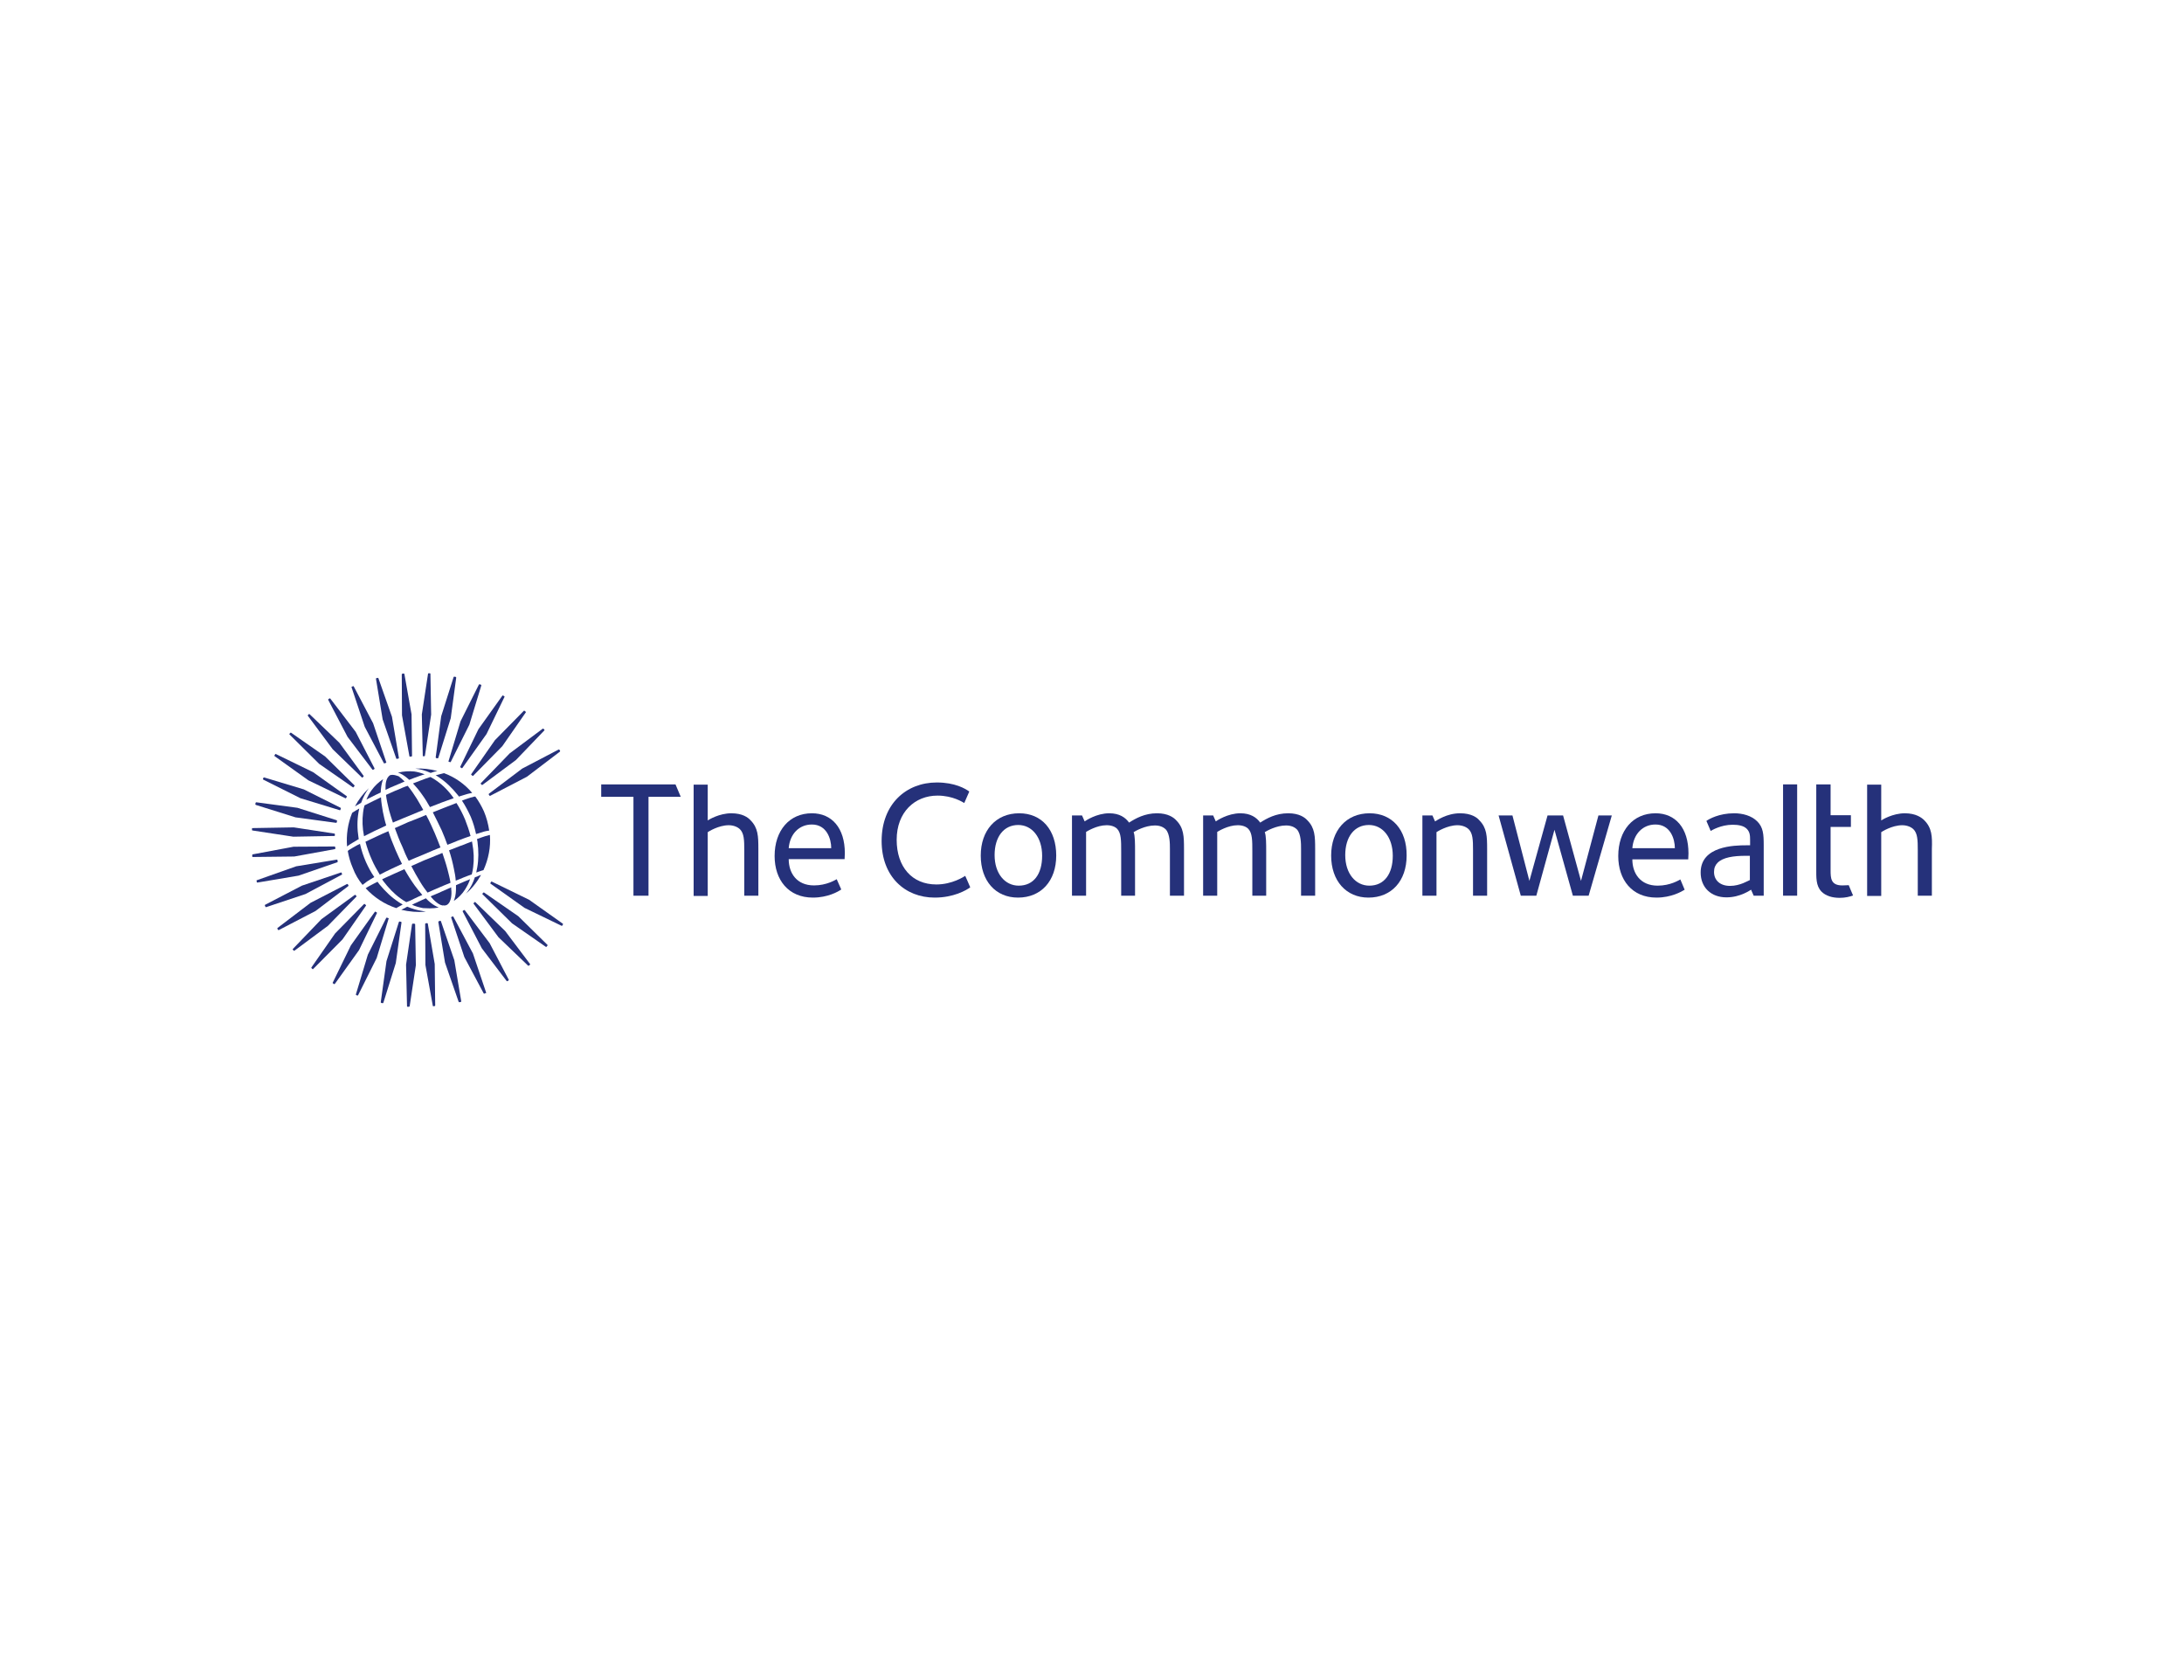 <?xml version="1.0" encoding="UTF-8"?>
<svg xmlns="http://www.w3.org/2000/svg" viewBox="0 0 650 500">
  <defs>
    <style>
      .cls-1 {
        fill: #25317a;
      }

      .cls-2 {
        fill: #fff;
      }
    </style>
  </defs>
  <g id="_650x500_px_-_full_colour_-_white" data-name="650x500 px - full colour - white">
    <rect id="white_background_KEEP_" data-name="white background (KEEP!)" class="cls-2" width="650" height="500"/>
  </g>
  <g id="GUIDES">
    <g>
      <path class="cls-1" d="M143.886,258.957c1.493-3.27,2.204-6.895,1.919-10.45h-.142c-.426.142-.853.213-1.279.355-.853.284-1.706.569-2.417.853v.071c.071.213.071.426.142.711.356,2.701.356,5.26-.071,7.678-.071.426-.213.924-.284,1.493.64-.213,1.137-.426,1.635-.569l.498-.142Z"/>
      <path class="cls-1" d="M125.686,271.113c-1.493-.213-2.986-.64-4.478-1.279-.071.071-.213.071-.284.142-.142.071-.284.142-.356.213-.426.213-.853.427-1.137.569,2.346.569,4.834.782,7.322.569-.427-.071-.711-.142-1.066-.213Z"/>
      <path class="cls-1" d="M127.89,270.331c.924,0,1.777-.071,2.701-.284-.213-.071-.355-.142-.569-.213-.853-.426-1.635-.924-2.559-1.777-.213-.213-.426-.427-.711-.711-.782.355-1.493.64-2.204.995l-.426.213c-.498.213-.995.426-1.493.711,1.066.498,2.204.782,3.27.995.569,0,1.279.071,1.99.071Z"/>
      <path class="cls-1" d="M132.226,269.478c.213,0,.426,0,.711-.142.853-.426,1.137-1.493,1.28-2.061.142-.782.213-1.706.071-2.772v-.427c-.924.427-1.99.853-3.057,1.351-.284.142-.64.284-.924.426l-.356.142c-.426.213-.853.356-1.351.569l-.426.213c.071.142.213.213.284.356.711.853,1.422,1.422,2.061,1.848.426.284.782.426,1.209.498.142-.071.356,0,.498,0Z"/>
      <path class="cls-1" d="M138.411,264.715c.569-.924,1.137-1.919,1.493-3.057-.497.213-1.066.426-1.564.64-.782.356-1.706.711-2.63,1.137v.995c0,.853-.071,1.991-.426,3.057-.071.213-.142.427-.213.64,1.351-.924,2.488-2.062,3.341-3.412Z"/>
      <path class="cls-1" d="M143.174,260.379c-.426.142-.782.284-1.209.498-.213.071-.426.142-.64.213-.498,1.564-1.208,2.986-2.133,4.194-.142.213-.356.498-.569.711,1.848-1.564,3.341-3.483,4.55-5.616Z"/>
      <path class="cls-1" d="M135.639,262.085c.711-.284,1.493-.569,2.275-.924.924-.355,1.777-.711,2.488-.924.213-.782.356-1.493.426-2.204.284-2.204.213-4.621-.284-7.18,0-.142-.071-.284-.071-.426-.924.355-1.919.711-2.915,1.137l-.64.213c-1.066.426-2.204.853-3.27,1.28.64,1.919,1.066,3.626,1.422,5.403.284,1.28.498,2.488.569,3.626Z"/>
      <path class="cls-1" d="M127.25,265.64c1.138-.498,2.346-1.066,3.412-1.493.995-.426,2.133-.924,3.412-1.422-.213-1.422-.569-2.701-.853-3.839-.497-1.919-1.066-3.554-1.564-5.047-1.422.569-2.986,1.209-4.692,1.919l-.569.213c-1.422.64-2.773,1.209-3.981,1.777.853,1.635,1.706,3.199,2.63,4.692.711,1.209,1.493,2.275,2.204,3.199Z"/>
      <path class="cls-1" d="M123.34,267.416l.142-.071c.853-.426,1.564-.711,2.204-.995-.924-1.066-1.706-2.061-2.275-2.843-1.066-1.493-2.061-3.057-3.057-4.834-1.28.569-2.346,1.066-3.341,1.493-1.137.498-2.204.995-3.27,1.493,0,.071.071.071.071.142.071.142.142.213.213.356,1.564,2.061,3.27,3.839,5.047,5.118.569.426,1.209.853,1.848,1.209,1.066-.355,1.848-.782,2.417-1.066Z"/>
      <path class="cls-1" d="M118.294,270.047c.498-.284.995-.569,1.564-.853-.427-.213-.853-.498-1.28-.782-2.062-1.351-3.91-3.128-5.616-5.189-.142-.213-.284-.356-.426-.569l-.142-.213h-.071c-.64.284-1.493.782-2.346,1.209-.356.213-.782.426-1.066.64l-.071.071c2.488,2.701,5.616,4.763,9.099,5.9l.355-.213Z"/>
      <path class="cls-1" d="M107.488,238.91c.569-1.635,1.351-3.057,2.275-4.336-1.635,1.564-3.057,3.412-4.123,5.403.64-.356,1.209-.711,1.848-1.066Z"/>
      <path class="cls-1" d="M110.615,235.142c-.64.853-1.137,1.777-1.564,2.843.427-.213.853-.498,1.351-.711.995-.498,1.919-.995,2.915-1.422v-.213c.071-1.28.213-2.204.498-3.128.071-.213.142-.426.213-.64-1.351.924-2.559,2.061-3.412,3.27Z"/>
      <path class="cls-1" d="M116.799,230.593c-.213,0-.426.071-.64.071-.64.356-1.066,1.066-1.28,2.062-.142.711-.142,1.422-.142,2.346.853-.426,1.777-.853,2.843-1.28,1.066-.426,1.991-.853,2.843-1.209-.64-.64-1.209-1.137-1.777-1.564-.498-.142-1.137-.426-1.848-.426Z"/>
      <path class="cls-1" d="M118.435,229.953c.213.071.426.142.64.213,1.066.497,1.919,1.208,2.559,1.777l.142.142c1.066-.427,2.061-.782,3.057-1.138.569-.213,1.066-.355,1.564-.498-1.066-.426-2.133-.711-3.128-.853-1.493-.142-3.128-.071-4.834.355Z"/>
      <path class="cls-1" d="M130.165,229.456c-2.133-.569-4.336-.853-6.611-.711,1.493.142,3.057.569,4.621,1.28.711-.284,1.351-.427,1.991-.569Z"/>
      <path class="cls-1" d="M132.155,230.095l-.284.071c-.64.142-1.351.355-2.204.569.284.142.64.355.924.569,2.061,1.351,3.91,3.128,5.616,5.26.071.142.213.213.284.356l.071.142c.924-.284,1.777-.569,2.559-.782.498-.142.995-.213,1.351-.284h.071c-2.204-2.63-5.118-4.692-8.388-5.9Z"/>
      <path class="cls-1" d="M125.331,232.228c-.782.284-1.635.64-2.417.924.924.995,1.848,2.061,2.772,3.412.782,1.066,1.564,2.346,2.275,3.626,1.066-.426,2.204-.853,3.483-1.351,1.28-.498,2.417-.853,3.554-1.28v-.071c-1.493-2.133-3.199-3.839-5.047-5.118-.569-.426-1.209-.782-1.848-1.137-.924.284-1.848.64-2.772.995Z"/>
      <path class="cls-1" d="M118.648,234.93l-1.066.426c-.782.356-1.635.711-2.701,1.209.142,1.351.498,2.843.924,4.621.284,1.066.64,2.133,1.138,3.626.426-.213.924-.427,1.351-.569l.142-.071c.924-.426,1.919-.782,2.915-1.209,1.493-.64,3.057-1.279,4.621-1.919-.569-1.066-1.209-2.133-1.919-3.341-.64-.995-1.564-2.417-2.701-3.839-.995.284-1.919.711-2.701,1.066Z"/>
      <path class="cls-1" d="M113.387,237.275c-.782.356-1.493.711-2.346,1.137-.853.427-1.706.853-2.559,1.28-.213.711-.355,1.422-.426,2.133-.284,2.204-.213,4.55.284,7.038.995-.498,1.99-.995,3.128-1.564,1.209-.569,2.346-1.066,3.483-1.635-.426-1.351-.711-2.701-.995-4.052-.213-1.351-.498-2.772-.569-4.336Z"/>
      <path class="cls-1" d="M104.786,241.967c-1.28,3.128-1.777,6.611-1.493,9.952.284-.213.64-.498.995-.711.711-.427,1.422-.853,2.346-1.422l.142-.071c0-.071,0-.213-.071-.284v-.071c-.426-2.701-.426-5.26,0-7.678.071-.355.142-.711.213-1.066-.782.426-1.422.853-1.991,1.209l-.142.142Z"/>
      <path class="cls-1" d="M107.913,263.364l.142-.142c.426-.284.782-.569,1.137-.853.711-.498,1.493-.924,2.204-1.351-.995-1.422-1.777-2.915-2.488-4.478-.782-1.777-1.351-3.555-1.777-5.403-.569.284-1.351.64-2.133,1.137-.284.213-.711.427-1.066.64-.142.071-.284.213-.355.284l-.071.071c.284,1.706.782,3.412,1.493,5.047.711,1.919,1.706,3.554,2.915,5.047Z"/>
      <path class="cls-1" d="M141.681,248.223c.64-.213,1.422-.427,2.275-.711.498-.142.924-.213,1.351-.284.071,0,.213,0,.284-.071-.284-1.919-.782-3.839-1.564-5.687-.711-1.564-1.564-3.057-2.559-4.408h-.142c-.213,0-.426.071-.569.142-.427.071-.853.213-1.28.355-.64.213-1.28.426-1.991.711.995,1.493,1.848,3.128,2.63,4.834.711,1.706,1.209,3.412,1.564,5.118Z"/>
      <path class="cls-1" d="M140.047,248.791c-.426-1.635-.995-3.27-1.635-4.905-.711-1.706-1.564-3.341-2.559-4.905-1.209.498-2.417.924-3.839,1.493-1.066.426-2.133.853-3.199,1.28.853,1.635,1.706,3.412,2.63,5.332.64,1.493,1.209,2.914,1.706,4.336,1.137-.426,2.204-.853,3.199-1.279,1.279-.498,2.488-.924,3.696-1.351Z"/>
      <path class="cls-1" d="M121.634,256.185c.569-.284,1.138-.498,1.777-.782,1.137-.498,2.061-.853,2.915-1.209,1.777-.782,3.341-1.422,4.763-1.991-.569-1.493-1.137-2.914-1.706-4.265-.711-1.635-1.493-3.412-2.488-5.26l-.071-.142c-1.706.711-3.27,1.351-4.763,1.919l-.569.213c-1.209.569-2.559,1.137-3.981,1.777.711,1.919,1.422,3.839,2.275,5.616.498,1.28,1.066,2.63,1.848,4.123Z"/>
      <path class="cls-1" d="M112.25,248.863c-1.209.569-2.417,1.137-3.483,1.635.498,1.848,1.137,3.697,1.919,5.403.64,1.493,1.493,2.986,2.346,4.407,1.066-.569,2.204-1.137,3.412-1.706.924-.426,1.991-.924,3.199-1.493-.64-1.28-1.28-2.63-1.919-4.123-.853-1.991-1.564-3.839-2.133-5.616-1.422.569-2.417,1.066-3.341,1.493Z"/>
      <path class="cls-1" d="M131.233,274.17c0-.071-.142-.142-.213-.142-.142.071-.284.071-.427.142-.071,0-.142.142-.142.213l1.991,12.085,4.052,11.659c0,.071.142.142.213.142l.426-.071c.071,0,.142-.142.142-.213l-2.062-12.227-3.981-11.587Z"/>
      <path class="cls-1" d="M117.937,225.759c0,.071.142.142.213.071l.426-.071c.071,0,.142-.071.142-.213l-2.061-12.227-4.052-11.516c0-.071-.071-.071-.142-.071-.142.071-.284.071-.426.071-.071,0-.142.071-.142.213l1.991,12.085,4.052,11.658Z"/>
      <path class="cls-1" d="M127.321,274.881c0-.071-.071-.142-.213-.142s-.284,0-.426.071c-.071,0-.142.071-.142.142l.071,12.227,2.204,12.156c0,.071.071.142.142.142l.426-.071c.071,0,.142-.071.142-.142l-.142-12.369-2.061-12.014Z"/>
      <path class="cls-1" d="M121.848,225.048c0,.071.071.142.213.142l.426-.071c.071,0,.142-.071.142-.142l-.142-12.369-2.133-12.014c0-.071-.071-.142-.213-.142s-.284,0-.426.071c-.071,0-.142.071-.142.142l.071,12.227,2.204,12.156Z"/>
      <path class="cls-1" d="M123.269,274.881h-.426c-.071,0-.142.071-.213.142l-1.777,12.085.284,12.369c0,.071.071.142.142.142h.427c.071,0,.142-.071.213-.142l1.848-12.227-.213-12.227c-.142-.071-.213-.142-.284-.142Z"/>
      <path class="cls-1" d="M125.9,225.048h.426c.071,0,.142-.071.142-.142l1.848-12.227-.213-12.156c0-.071-.071-.142-.142-.142h-.426c-.071,0-.142.071-.142.142l-1.848,12.085.284,12.369c-.071,0,0,.071.071.071Z"/>
      <path class="cls-1" d="M118.933,274.241c-.071,0-.142,0-.213.142l-3.696,11.659-1.706,12.227c0,.071.071.142.142.213l.426.071c.071,0,.142,0,.213-.142l3.696-11.801,1.706-12.085c0-.071-.071-.142-.142-.213-.142,0-.284,0-.427-.071Z"/>
      <path class="cls-1" d="M130.236,225.688c.071,0,.142,0,.213-.142l3.697-11.801,1.635-12.085c0-.071-.071-.142-.142-.213-.142,0-.284-.071-.427-.071-.071,0-.142,0-.213.142l-3.696,11.658-1.635,12.227c0,.071.071.142.142.213l.426.071Z"/>
      <path class="cls-1" d="M115.591,273.245c-.142-.071-.284-.071-.426-.142-.071,0-.142,0-.213.071l-5.474,10.947-3.554,11.801c0,.071,0,.142.071.213l.355.142c.071,0,.142,0,.213-.071l5.545-11.09,3.554-11.729c.071-.071.071-.142-.071-.142Z"/>
      <path class="cls-1" d="M133.578,226.683l.356.142c.071,0,.142,0,.213-.071l5.545-11.09,3.554-11.658c0-.071,0-.142-.071-.213-.142-.071-.284-.071-.426-.142-.071,0-.142,0-.213.071l-5.474,10.948-3.555,11.801c-.071.142-.071.213.071.213Z"/>
      <path class="cls-1" d="M112.18,271.753c.071-.071,0-.142-.071-.213-.142-.071-.284-.142-.355-.213s-.142,0-.213.071l-7.109,9.952-5.403,11.09c-.071.071,0,.142.071.213l.355.213c.071.071.142,0,.213-.071l7.18-10.024,5.332-11.019Z"/>
      <path class="cls-1" d="M136.989,228.176c-.071.071,0,.142.071.213l.356.213c.071.071.142,0,.213-.071l7.18-10.095,5.331-11.019c.071-.071,0-.213-.071-.213-.142-.071-.284-.142-.356-.213-.071-.071-.142,0-.213.071l-7.109,9.952-5.403,11.161Z"/>
      <path class="cls-1" d="M108.911,269.549c.071-.071.071-.142,0-.213-.142-.071-.213-.142-.356-.284-.071-.071-.142-.071-.213,0l-8.602,8.744-7.038,10.094c-.071.071-.071.142,0,.213l.284.284c.071.071.142.071.213,0l8.744-8.815,6.967-10.023Z"/>
      <path class="cls-1" d="M140.259,230.38c-.071.071-.071.142,0,.213l.355.284c.071.071.142.071.213,0l8.673-8.815,6.967-10.023c.071-.071.071-.142,0-.213-.142-.071-.213-.213-.356-.284-.071-.071-.142-.071-.213,0l-8.602,8.744-7.038,10.094Z"/>
      <path class="cls-1" d="M106.066,266.848c.071-.071.071-.142,0-.213-.071-.071-.213-.213-.284-.284-.071-.071-.142-.071-.213,0l-9.881,7.18-8.53,8.886c-.071.071-.071.142,0,.213l.284.284c.071.071.142.071.213,0l9.952-7.393,8.46-8.673Z"/>
      <path class="cls-1" d="M143.104,233.081c-.071.071-.071.142,0,.213l.284.284c.071.071.142.071.213,0l9.952-7.393,8.46-8.815c.071-.071.071-.142,0-.213-.071-.071-.213-.213-.284-.284-.071-.071-.142-.071-.213,0l-9.81,7.322-8.602,8.886Z"/>
      <path class="cls-1" d="M103.649,263.72c.071-.071.071-.142.071-.213-.071-.142-.142-.213-.213-.355-.071-.071-.142-.071-.213-.071l-10.876,5.616-9.81,7.464c-.071.071-.071.142-.071.213l.213.355c.071.071.142.071.213.071l10.948-5.687,9.739-7.393Z"/>
      <path class="cls-1" d="M145.521,236.209c-.071.071-.071.142-.071.213l.213.355c.071.071.142.071.213.071l10.948-5.687,9.81-7.464c.071-.071.071-.142.071-.213-.071-.142-.142-.213-.213-.356-.071-.071-.142-.071-.213-.071l-10.876,5.687-9.881,7.464Z"/>
      <path class="cls-1" d="M101.729,260.308c.071-.071.142-.142.071-.213-.071-.142-.142-.284-.142-.355s-.142-.142-.213-.071l-11.587,3.91-10.948,5.687c-.071.071-.142.142-.071.213l.142.356c.071.142.142.142.213.142l11.729-3.91,10.805-5.758Z"/>
      <path class="cls-1" d="M100.38,256.611c.071,0,.142-.142.142-.213-.071-.142-.071-.284-.071-.426,0-.071-.071-.142-.213-.142l-12.085,1.991-11.658,4.123c-.142,0-.142.071-.142.142l.071.426c0,.071.071.142.213.142l12.227-2.062,11.516-3.981Z"/>
      <path class="cls-1" d="M99.667,252.701c.071,0,.142-.071.142-.213s0-.284-.071-.426c0-.071-.071-.142-.142-.142l-12.227.071-12.156,2.275c-.071,0-.142.071-.142.213v.426c0,.071.071.142.142.142l12.369-.142,12.085-2.204Z"/>
      <path class="cls-1" d="M87.298,249.005l12.227-.213c.071,0,.142-.071.142-.142v-.427c0-.071-.071-.142-.142-.142l-12.085-1.848-12.298.213c-.071,0-.142.071-.142.142v.426c0,.071.071.142.142.142l12.156,1.848Z"/>
      <path class="cls-1" d="M87.94,243.246l12.085,1.635c.071,0,.142-.071.213-.142,0-.142.071-.284.071-.427,0-.071,0-.142-.142-.213l-11.658-3.696-12.227-1.635c-.071,0-.142.071-.213.142l-.071.426c0,.071,0,.142.142.213l11.801,3.697Z"/>
      <path class="cls-1" d="M89.431,237.56l11.658,3.554c.071,0,.213,0,.213-.071.071-.142.071-.284.142-.426,0-.071,0-.142-.071-.213l-10.948-5.474-11.801-3.555c-.071,0-.142,0-.213.071l-.142.356c0,.071,0,.142.071.213l11.09,5.545Z"/>
      <path class="cls-1" d="M91.776,232.228l11.019,5.332c.071.071.213,0,.213-.071.071-.142.142-.284.213-.355.071-.071,0-.142-.071-.213l-9.952-7.109-11.09-5.403c-.071-.071-.142,0-.213.071l-.213.356c-.071.071,0,.142.071.213l10.023,7.18Z"/>
      <path class="cls-1" d="M157.463,267.772l-11.09-5.403c-.071-.071-.142,0-.213.071l-.213.356c-.071.071,0,.142.071.213l10.094,7.18,11.019,5.332c.071.071.213,0,.213-.071.071-.142.142-.284.213-.356s0-.142-.071-.213l-10.023-7.109Z"/>
      <path class="cls-1" d="M94.976,227.323l10.023,6.967c.071.071.142.071.213,0,.071-.142.213-.213.284-.355.071-.071.071-.142,0-.213l-8.744-8.602-10.094-7.038c-.071-.071-.142-.071-.213,0l-.284.284c-.071.071-.071.142,0,.213l8.815,8.744Z"/>
      <path class="cls-1" d="M154.264,272.677l-10.166-7.038c-.071-.071-.142-.071-.213,0l-.284.284c-.071.071-.071.142,0,.213l8.815,8.673,10.023,6.967c.071.071.142.071.213,0,.071-.142.142-.213.284-.356.071-.071.071-.142,0-.213l-8.673-8.53Z"/>
      <path class="cls-1" d="M107.701,231.375c.071.071.142.071.213,0,.071-.071.213-.213.284-.284.071-.071.071-.142,0-.213l-7.18-9.81-8.886-8.53c-.071-.071-.142-.071-.213,0l-.284.284c-.071.071-.071.142,0,.213l7.393,9.952,8.673,8.388Z"/>
      <path class="cls-1" d="M141.467,268.483c-.071-.071-.142-.071-.213,0l-.284.284c-.071.071-.071.142,0,.213l7.393,9.952,8.815,8.459c.071.071.142.071.213,0,.071-.071.213-.213.356-.284.071-.071.071-.142,0-.213l-7.393-9.81-8.886-8.602Z"/>
      <path class="cls-1" d="M103.436,219.29l7.393,9.739c.071.071.142.071.213.071.142-.071.213-.142.355-.213.071-.071.071-.142.071-.213l-5.616-10.876-7.535-9.881c-.071-.071-.142-.071-.213-.071l-.356.213c-.071.071-.071.142-.071.213l5.758,11.019Z"/>
      <path class="cls-1" d="M138.34,270.9c-.071-.071-.142-.071-.213-.071l-.355.213c-.071.071-.071.142-.071.213l5.687,10.947,7.393,9.739c.071.071.142.071.213.071.142-.071.213-.142.355-.213.071-.071.071-.142.071-.213l-5.687-10.876-7.393-9.81Z"/>
      <path class="cls-1" d="M114.241,227.11c.071.071.142.142.213.071.142-.071.284-.142.426-.142.071,0,.142-.142.071-.213l-3.91-11.587-5.758-10.948c-.071-.071-.142-.142-.213-.071l-.355.142c-.071,0-.142.142-.071.213l3.91,11.73,5.687,10.805Z"/>
      <path class="cls-1" d="M134.928,272.819c-.071-.071-.142-.142-.213-.071l-.355.142c-.071,0-.142.142-.071.213l3.91,11.729,5.758,10.805c.071.071.142.142.213.071.142-.071.284-.142.426-.142.071,0,.142-.142.071-.213l-3.91-11.587-5.829-10.948Z"/>
      <path class="cls-1" d="M178.931,233.437v3.697h9.597v29.43h4.479v-29.43h9.597l-1.564-3.697h-22.108Z"/>
      <path class="cls-1" d="M278.667,263.222c-7.251,0-11.801-5.26-11.801-13.293,0-8.246,5.403-13.151,12.156-13.151,4.621,0,7.536,1.991,7.962,2.204,0,0,.923-2.133,1.492-3.412-1.138-.853-4.265-2.701-9.668-2.701-9.099,0-16.421,6.398-16.421,17.416,0,10.592,6.967,16.848,15.781,16.848,5.616,0,9.312-2.133,10.593-3.057-.427-1.066-1.494-3.412-1.494-3.412-.354.213-3.838,2.559-8.601,2.559Z"/>
      <path class="cls-1" d="M303.336,242.038c-6.966,0-11.447,5.118-11.447,12.583,0,7.535,4.409,12.512,11.091,12.512,6.895,0,11.374-4.976,11.374-12.512,0-7.678-4.336-12.583-11.018-12.583ZM303.193,263.578c-4.125,0-7.18-3.626-7.18-9.099,0-5.403,2.702-8.957,7.038-8.957,4.123,0,7.109,3.696,7.109,9.17,0,5.403-2.488,8.886-6.966,8.886Z"/>
      <path class="cls-1" d="M344.351,242.038c-3.627,0-6.328,1.493-8.318,2.773-1.065-1.493-2.842-2.773-5.899-2.773-3.769,0-7.038,2.204-7.322,2.417l-.783-1.777h-2.986v23.885h4.196v-18.981c.356-.213,3.198-1.991,6.113-1.991,1.423,0,2.488.427,3.128,1.066,1.207,1.28,1.207,3.483,1.207,6.682v13.222h4.125v-13.364c0-1.919,0-4.55-.427-5.545.569-.356,3.411-1.991,6.326-1.991,1.423,0,2.488.426,3.271,1.209,1.208,1.351,1.208,4.265,1.208,5.758v13.933h4.194v-13.862c0-3.839-.069-6.327-2.346-8.602-.709-.782-2.417-2.062-5.686-2.062Z"/>
      <path class="cls-1" d="M383.379,242.038c-3.624,0-6.326,1.493-8.316,2.773-1.067-1.493-2.844-2.773-5.901-2.773-3.767,0-7.038,2.204-7.322,2.417l-.783-1.777h-2.984v23.885h4.194v-18.981c.356-.213,3.2-1.991,6.113-1.991,1.423,0,2.488.427,3.128,1.066,1.21,1.28,1.21,3.483,1.21,6.682v13.222h4.123v-13.364c0-1.919,0-4.55-.427-5.545.569-.356,3.413-1.991,6.326-1.991,1.423,0,2.488.426,3.271,1.209,1.207,1.351,1.207,4.265,1.207,5.758v13.933h4.196v-13.862c0-3.839-.071-6.327-2.346-8.602-.711-.782-2.346-2.062-5.688-2.062Z"/>
      <path class="cls-1" d="M407.621,242.038c-6.966,0-11.445,5.118-11.445,12.583,0,7.535,4.478,12.512,11.091,12.512,6.895,0,11.374-4.976,11.374-12.512.071-7.678-4.336-12.583-11.02-12.583ZM407.551,263.578c-4.125,0-7.182-3.626-7.182-9.099,0-5.403,2.702-8.957,7.04-8.957,4.123,0,7.109,3.696,7.109,9.17,0,5.403-2.559,8.886-6.966,8.886Z"/>
      <path class="cls-1" d="M434.563,242.038c-4.051,0-7.038,2.204-7.464,2.417l-.783-1.777h-2.984v23.885h4.194v-18.909c.213-.142,3.2-2.062,6.255-2.062,1.494,0,2.702.569,3.342,1.209,1.208,1.209,1.279,3.199,1.279,6.185v13.578h4.196v-13.862c0-3.839-.071-6.327-2.346-8.602-.64-.782-2.346-2.062-5.688-2.062Z"/>
      <path class="cls-1" d="M470.534,262.156l-5.332-19.478h-4.621l-5.403,19.478-5.047-19.478h-4.123l6.611,23.886h4.621l5.403-19.62,5.474,19.62h4.692l6.895-23.886h-3.98l-5.19,19.478Z"/>
      <path class="cls-1" d="M492.712,242.038c-6.682,0-11.089,5.118-11.089,12.725,0,7.109,4.123,12.369,11.374,12.369,4.407,0,7.464-1.777,8.389-2.346-.427-1.066-1.281-3.057-1.281-3.057-.427.213-2.986,1.848-6.753,1.848-5.19,0-7.536-3.696-7.536-7.82h16.634c0-.426.071-1.28.071-1.777,0-7.535-3.838-11.943-9.81-11.943ZM485.816,252.417c.356-4.265,3.128-7.038,6.895-7.038,4.407,0,5.759,4.265,5.759,7.038h-12.654Z"/>
      <path class="cls-1" d="M516.101,242.038c-4.478,0-7.464,1.706-8.247,2.275.498,1.137,1.281,2.986,1.281,2.986.354-.213,3.055-1.848,6.54-1.848,1.706,0,3.271.284,4.194,1.209.925.924.996,1.991.996,3.341v1.564h-1.067c-3.696,0-13.648.213-13.648,8.104,0,4.407,3.057,7.393,7.678,7.393,4.123,0,7.038-2.133,7.322-2.275l.781,1.777h2.986v-15c0-3.27-.142-5.331-1.919-7.109-1.706-1.706-4.336-2.417-6.895-2.417ZM520.864,261.872c-.569.213-2.986,1.777-5.972,1.777s-4.763-1.706-4.763-4.123c0-1.209.356-2.061,1.067-2.772,1.563-1.564,4.621-2.062,8.387-2.062h1.21v7.18h.071Z"/>
      <path class="cls-1" d="M534.868,233.437h-4.194v33.127h4.194v-33.127Z"/>
      <path class="cls-1" d="M572.686,244.1c-.711-.711-2.417-2.061-5.759-2.061-3.625,0-6.753,1.919-7.038,2.133v-10.663h-4.194v33.127h4.194v-18.981c.213-.142,3.2-2.061,6.257-2.061,1.492,0,2.7.569,3.34,1.209,1.21,1.209,1.281,3.199,1.281,6.185v13.578h4.194v-13.862c.142-3.839,0-6.327-2.275-8.602Z"/>
      <path class="cls-1" d="M217.673,242.038c-3.625,0-6.753,1.919-7.038,2.133v-10.663h-4.194v33.127h4.194v-18.981c.213-.142,3.199-2.061,6.256-2.061,1.493,0,2.701.569,3.341,1.209,1.208,1.209,1.279,3.199,1.279,6.185v13.578h4.194v-13.862c0-3.839-.071-6.327-2.346-8.602-.711-.782-2.346-2.061-5.687-2.061Z"/>
      <path class="cls-1" d="M241.63,242.038c-6.682,0-11.09,5.118-11.09,12.725,0,7.109,4.123,12.369,11.374,12.369,4.478,0,7.535-1.777,8.459-2.417-.498-1.066-1.351-3.057-1.351-3.057-.426.213-2.986,1.848-6.753,1.848-5.189,0-7.535-3.697-7.535-7.82h16.634c0-.426.071-1.279.071-1.777,0-7.464-3.839-11.872-9.81-11.872ZM234.735,252.417c.355-4.265,3.128-7.038,6.895-7.038,4.407,0,5.758,4.265,5.758,7.038h-12.654Z"/>
      <path class="cls-1" d="M548.303,263.507c-3.413,0-3.484-2.133-3.484-4.55v-12.867h6.044v-3.483h-6.044v-9.17h-4.265v24.881c0,2.843-.142,5.26,1.563,7.038,1.281,1.279,3.2,1.848,5.403,1.848,1.708,0,3.057-.355,3.982-.711-.498-1.209-.925-2.133-1.281-3.057-.569,0-1.208.071-1.919.071Z"/>
    </g>
  </g>
</svg>